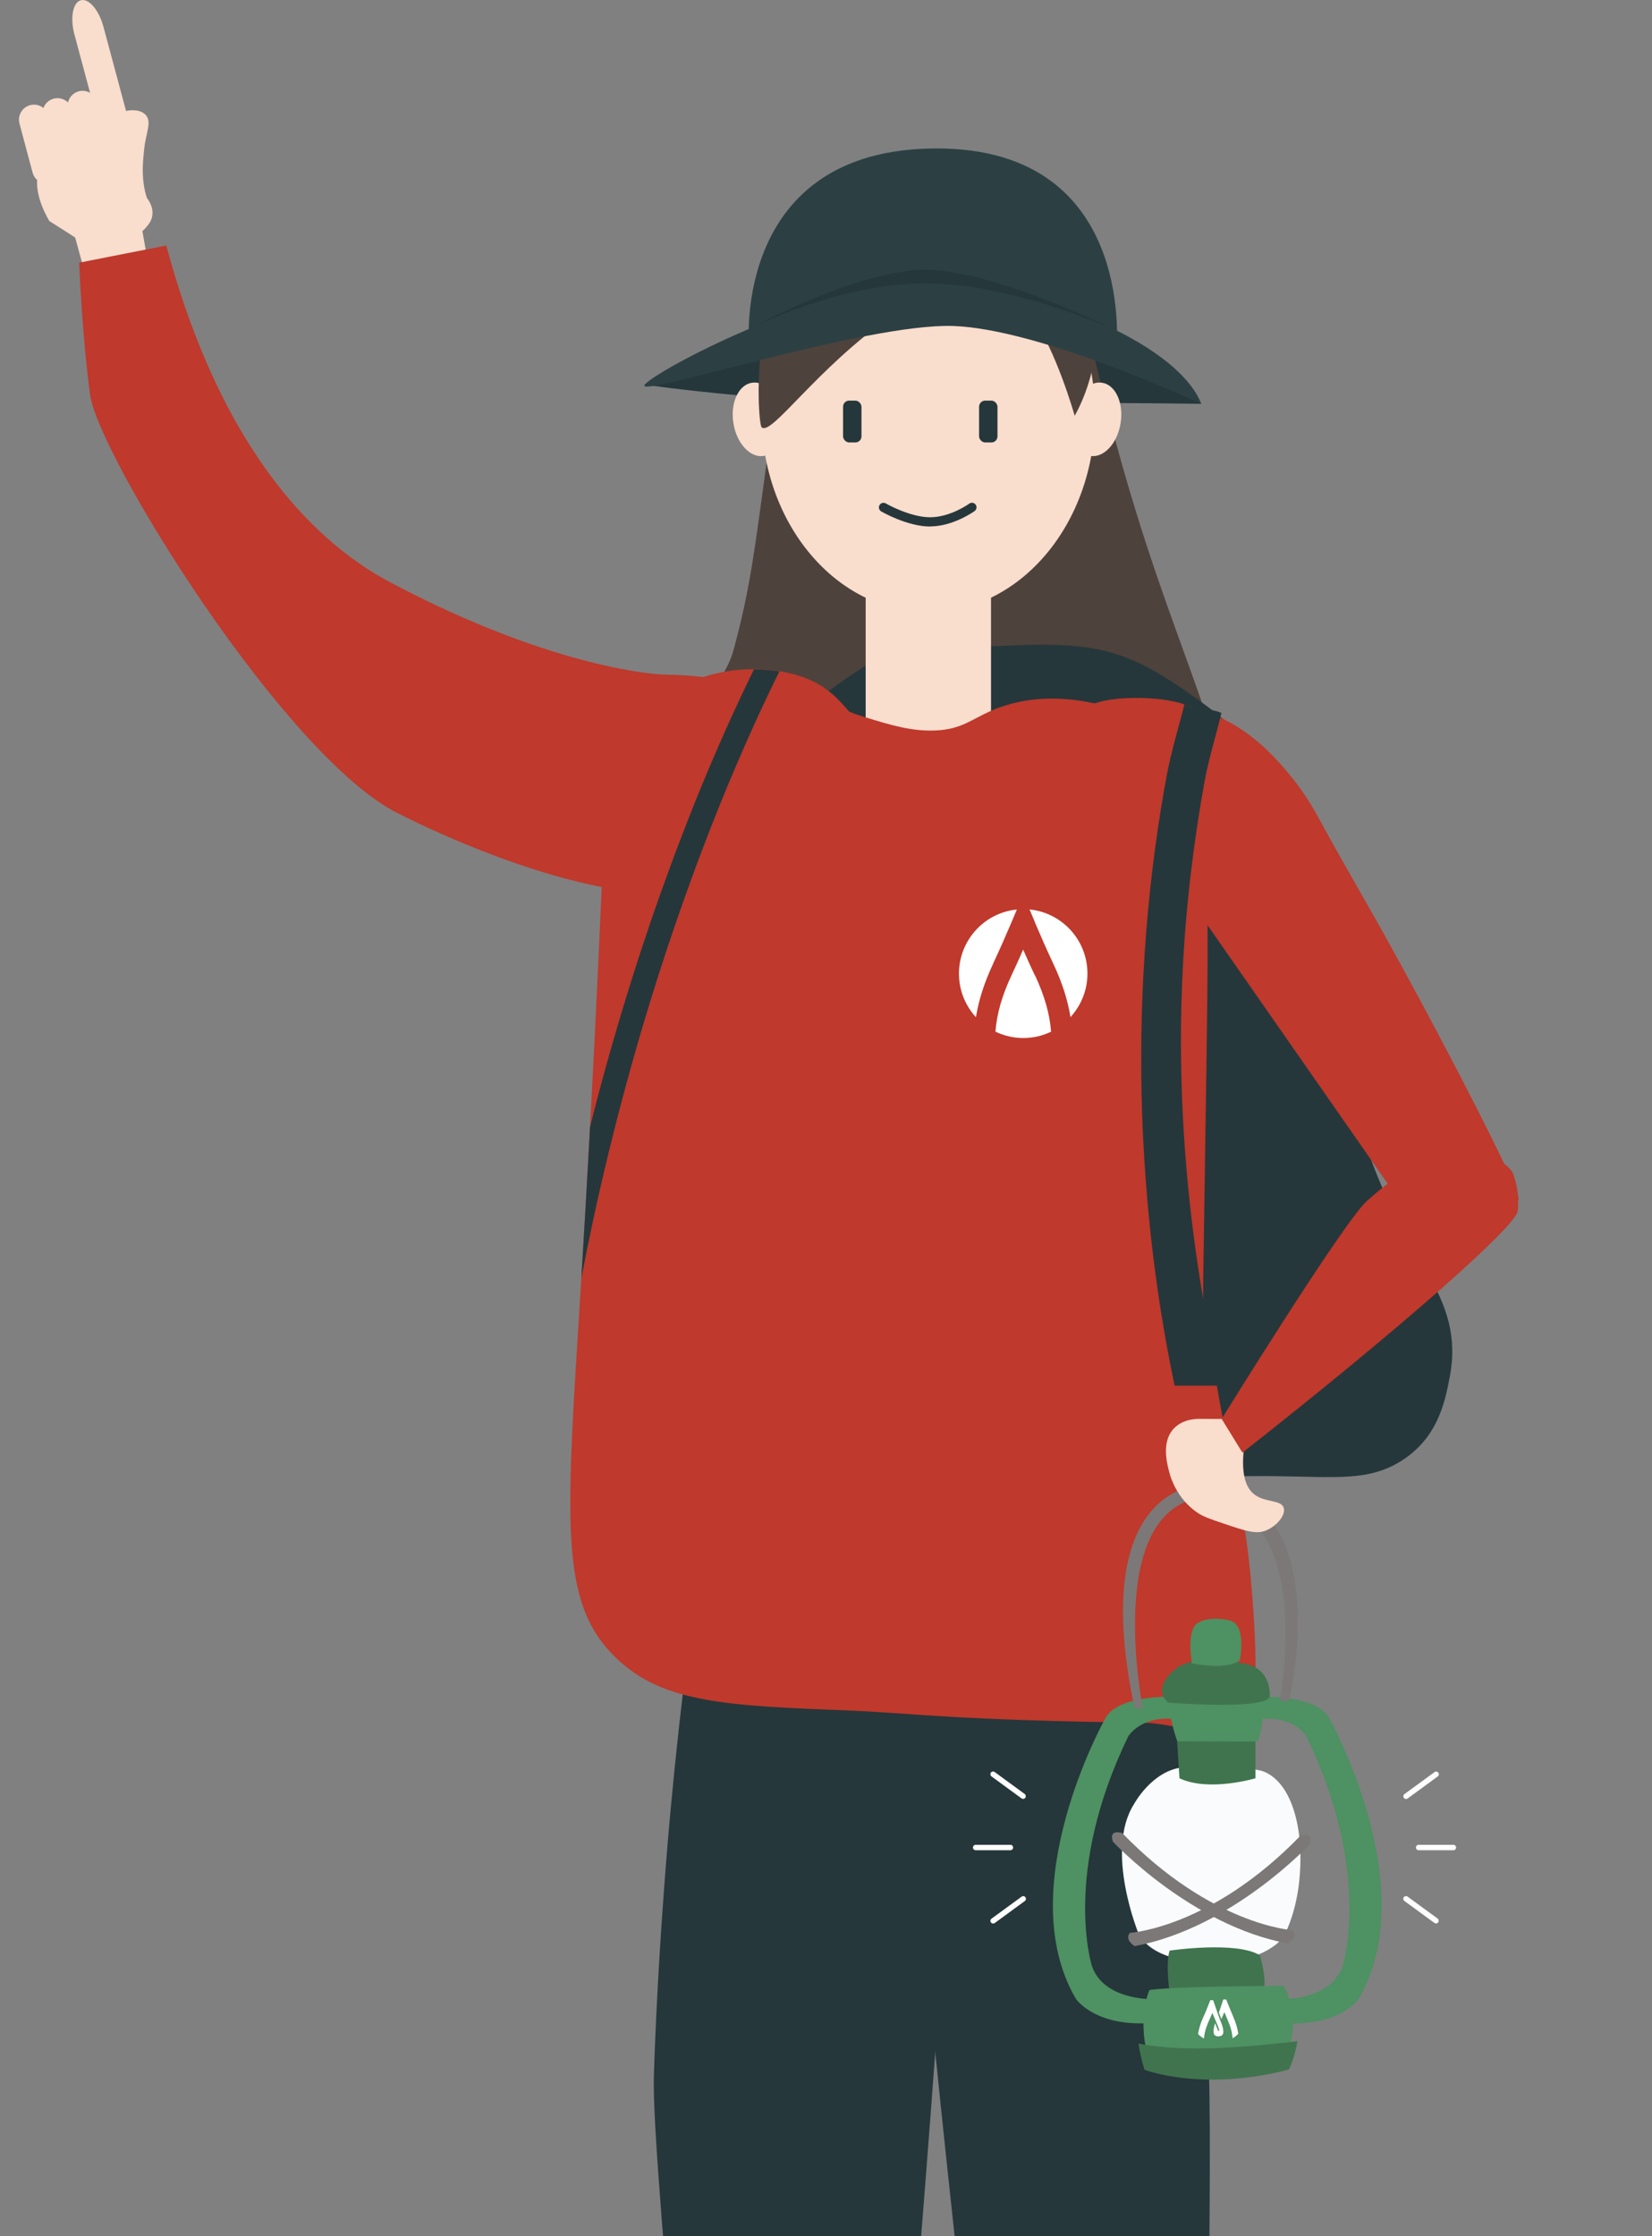 <?xml version="1.0" encoding="UTF-8"?><svg id="_レイヤー_1" xmlns="http://www.w3.org/2000/svg" width="184" height="249" xmlns:xlink="http://www.w3.org/1999/xlink" viewBox="0 0 184 249"><rect x="0" y="0" width="184" height="249" fill="#808080" stroke="none"/><defs><style>.cls-1{fill:none;}.cls-2{clip-path:url(#clippath);}.cls-3{fill:#f9ddcd;}.cls-4{fill:#f9fbfd;}.cls-5{fill:#fff;}.cls-6{fill:#bf392c;}.cls-7{fill:#25373b;}.cls-8{fill:#40744e;}.cls-9{fill:#2c4043;}.cls-10{fill:#4e9162;}.cls-11{fill:#4e423c;}.cls-12{fill:#7c7877;}</style><clipPath id="clippath"><rect class="cls-1" x="-18.7" y="-18" width="203.39" height="267.57"/></clipPath></defs><g class="cls-2"><g><g><g><path class="cls-7" d="m133.8,44.97s-12.81-.22-29.4,0c-16.59.22-32.59-2.13-32.59-2.13,0,0,22.81-8.74,29.74-8.87,6.93-.13,21.17,3.14,24.95,5.67,3.78,2.52,7.31,5.33,7.31,5.33Z"/><path class="cls-11" d="m117.67,30.04l-.55.75c-.47,1.42-1.09,3.38-1.77,5.79-.62,2.2-1.29,4.77-1.94,7.65-2.05,9.19-3.85,21.5-3.03,34.74.27,4.31.81,8.72,1.72,13.14.64,3.12,1.45,6.25,2.47,9.37.45,1.35.96,2.81,1.54,4.32,4.51,11.75,12.81,26.99,19.95,24.95,5.73-1.63,9.68-14.11,8.68-24.6-.86-9.08-6.43-13.02-8.44-20.21-2.36-8.4-5.36-15.28-8.68-25.51-.85-2.6-1.71-5.42-2.6-8.53-.24-.86-.48-1.74-.73-2.64-.94-3.44-1.88-7.23-2.84-11.47l-3.78-7.73Z"/><path class="cls-11" d="m87.35,37.95c-3.11,20.33-3.11,25.13-5.65,34.44-1.22,4.47-5.91,7.16-5.93,12.7-.02,6.4,4.58,13.73,9.88,14.4,7.46.94,14.42-11.52,16.94-18.92,6.39-18.73-4.7-37.26-8.19-42.63"/><path class="cls-7" d="m109.6,72.02c12.58-.71,15.68-.06,24.55,6.41,3.68,2.69,5.97,5.3,7.99,8.17,4.28,6.08,5.31,11.42,6.66,19.39,3.44,20.39,2.15,17.79,3.33,21.44,4.23,13.11,11.16,16.62,9.32,26.03-.52,2.67-1.3,6.62-5.33,9.19-5.1,3.25-10.22.95-23.97,2.04-10.47.83-10.18,2.38-20.64,3.06-8.91.58-15.85,1.04-21.97-1.53-8.08-3.4-10.68-10.38-13.31-17.86-3.3-9.37-2.47-18.79-.67-37.26,1.34-13.72,2.57-17.3,4.66-20.92,4.61-8,11.69-13.27,16.64-16.33"/><g><path class="cls-3" d="m14.87,20.72c.13.08,2.24,1.35,2.11,3.13-.07.96-.74,1.57-1.87,2.58-1.2,1.08-2.35,2.11-3.7,1.97-.55-.06-.49-.24-2.76-1.77-.73-.49-.74-.47-3.16-2.02h0c-.45-.77-2.16-3.87-.92-6.03.47-.82,1.34-1.4,3.09-2.58,1.1-.74,2.05-1.27,2.7-1.61"/><path class="cls-3" d="m16.84,23.2c-1.29-2.5-.92-5.25-.78-6.61.18-1.77.87-2.98.19-3.77-.61-.7-1.95-.66-2.84-.26-1.26.57-1.66,1.9-1.87,2.58-.17.57-.32,1.36,0,3.66.15,1.08.4,2.58.89,4.35"/><path class="cls-3" d="m8.29,3.84l3.06,11.4c.5,1.86,1.63,3.18,2.52,2.94h0c.89-.24,1.21-1.95.71-3.81l-3.06-11.4c-.5-1.86-1.63-3.18-2.52-2.94h0c-.89.24-1.21,1.95-.71,3.81Z"/><path class="cls-3" d="m7.59,12.22l1.46,5.46c.24.89,1.16,1.42,2.05,1.18h0c.89-.24,1.42-1.16,1.18-2.05l-1.46-5.46c-.24-.89-1.16-1.42-2.05-1.18h0c-.89.24-1.42,1.16-1.18,2.05Z"/><path class="cls-3" d="m4.79,13.04l1.46,5.46c.24.89,1.16,1.42,2.05,1.18h0c.89-.24,1.42-1.16,1.18-2.05l-1.46-5.46c-.24-.89-1.16-1.42-2.05-1.18h0c-.89.24-1.42,1.16-1.18,2.05Z"/><path class="cls-3" d="m2.17,13.76l1.46,5.46c.24.89,1.16,1.42,2.05,1.18h0c.89-.24,1.42-1.16,1.18-2.05l-1.46-5.46c-.24-.89-1.16-1.42-2.05-1.18h0c-.89.24-1.42,1.16-1.18,2.05Z"/><path class="cls-3" d="m16.89,31.46c-.21-1.17-.43-2.34-.64-3.52-.28-1.55-.55-3.1-.82-4.63l-7.61,1.13,2.07,7.55"/></g><path class="cls-7" d="m128.96,170.44c1.2,7.74,2.64,18.2,3.8,30.69,0,0,0,0,0,0,0,0,1.38,14.1,1.9,29.88.35,10.77-.24,66.59-3.17,140-3.59,0-7.18,0-10.76,0,0,0-20.05-160.19-19.41-179.57l.63-19.38"/><path class="cls-7" d="m78.53,170.44c-1.2,7.74-2.64,18.2-3.8,30.69,0,0,0,0,0,0,0,0-1.38,14.1-1.9,29.88-.35,10.77,6.16,65.84,9.09,139.24,3.59,0,6.32,3.21,9.91,3.21,0,0,14.98-162.64,14.35-182.02l-.63-19.38"/><ellipse class="cls-3" cx="103.39" cy="46.11" rx="18.57" ry="22.06"/><path class="cls-3" d="m119.38,46.25c-.37,2.25.55,4.28,2.05,4.52,1.5.25,3.02-1.38,3.38-3.63.37-2.25-.55-4.28-2.05-4.52-1.5-.25-3.02,1.38-3.38,3.63Z"/><path class="cls-3" d="m87.12,46.25c.37,2.25-.55,4.28-2.05,4.52-1.5.25-3.02-1.38-3.38-3.63-.37-2.25.55-4.28,2.05-4.52,1.5-.25,3.02,1.38,3.38,3.63Z"/><rect class="cls-3" x="96.41" y="58.12" width="13.96" height="29.15" transform="translate(206.79 145.39) rotate(-180)"/><path class="cls-6" d="m122.84,86.29l.19.27.59.85,5.01,7.19.36.52,3.34,4.8,2.16,3.1,20.07,28.79,2.33,3.35s11.32-.05,12.19-1.51c.04-.06.06-.12.06-.18,0-.07-.03-.19-.08-.35-.19-.61-.73-1.85-1.52-3.52-3.2-6.75-10.5-20.62-15.57-29.43-1.4-2.45-3.96-6.96-5.16-9.19-1.11-2.07-2.62-4.25-4.79-6.55-2.19-2.33-4.37-3.75-6.38-4.65-1.04-.47-2.03-.79-2.96-1.02-.37-.1-.73-.18-1.08-.25-.79-.16-1.5-.26-2.13-.35-1.43-.2-2.78-.22-4.02-.14-1.29.09-2.3,1.24-2.82,2.79-.56,1.64-.57,3.73.2,5.49Z"/><path class="cls-6" d="m75.92,93.12c.37.36.78.72,1.22,1.07.31.25.63.48.96.7.45.31.91.6,1.39.86h0c1.06.6,2.19,1.1,3.37,1.52,5.06,1.84,10.97,2.27,16.25,2.66q.14.01,9.33.15c14.09.21,17.73.27,19.67-1.26.03-.02.06-.05.08-.07,1.13-.94.75-1.65.79-3.64,0-.4.04-.85.09-1.37.39-3.44,1.82-5.98,3.15-7.97,1.82-2.73,3.44-4.43,1.96-6.03-.38-.41-.89-.74-1.5-1.01-.32-.14-.68-.27-1.05-.39-2.27-.67-5.23-.72-7.22-.52-.99.1-1.8.28-2.52.51-3.03.96-4.38,2.84-9.47,4.21-.57.15-1.26.34-2.07.53-2.54.59-6.09,1.14-9.48.35-2.08-.48-3.42-1.31-4.49-2.27-.65-.59-1.2-1.22-1.75-1.85-1.46-1.69-2.96-3.4-6.42-4.27-.46-.12-.94-.22-1.43-.29-.92-.14-1.88-.22-2.84-.22-2.43,0-4.88.46-6.83,1.39-1.66.8-2.74,1.83-3.44,2.91-1.02,1.54-1.27,3.18-1.45,4.31-.12.82-.77,5.67,3.66,9.98Z"/><path class="cls-6" d="m94.79,85.41c-1.07-1.65-2.85-3.97-5.61-5.96-5.97-4.29-12.67-4.25-15.44-4.34,0,0-11.62-.4-30.19-10.22-5.9-3.12-18.09-11.7-25.03-37.55l-9.7,1.91s.3,7.89,1.21,14.68c.91,6.79,21.66,40.28,34.26,46.62,12.6,6.34,28.94,11.46,35.42,7.6,6.48-3.86,15.08-12.74,15.08-12.74Z"/><path class="cls-6" d="m68.55,184.56c5.24,5.1,12.38,5.38,26.15,5.92,6.55.26,11.3,1.07,32.7,1.36,4.28.06,9.8,2.95,11.86-1.16,1.4-2.8-.1-17.89-.64-20.41,0,0-1.13-5.29-2.37-11.99-.03-.14-.05-.29-.08-.43-.74-4.03-1.52-8.53-2.11-12.69-.11-.78-.07-.61.22-20.27.18-12.07.25-17.14.22-21.89,0-.86-.01-1.7-.02-2.57-.06-5.56-.19-10.22-.31-13.5-.02-.54-.04-1.04-.06-1.51l-1.88.35-2.27.43-6.35,1.2-.53.1-.06-.96-.39-5.76-.16-2.33c-.19-.05-.38-.09-.57-.13-4.28-.92-7.44-.48-9.55.13-.77.22-1.42.46-1.98.71-2.21.97-3.27,2.04-6.12,2.18-2.64.13-5.09-.61-7.81-1.45-.01,0-.03,0-.04-.01-.76-.23-1.3-.42-1.75-.6-1.04-.4-1.56-.69-3.13-1.12-2.05-.57-4.21-1.18-5.81-1.19-.87,0-1.57.17-2,.62-.69.73-.7,2.28-.17,4.07h0c.63,2.1,2,4.52,3.93,6.34,2.85,2.7,6.51,3.7,11.74,4.01l-16.28,3.08-3.44.65h0l-1.85.35-3.07.58-7.52,1.42c-.28,6.48-.57,12.5-.84,18.01-.17,3.31-.33,6.43-.49,9.36h0c-.35,6.48-.67,11.98-.94,16.35-.01.16-.02.32-.03.49-1.65,26.91-2.64,35.99,3.8,42.25Z"/><g><path class="cls-10" d="m140.59,188.94s6.27-.26,7.55,2.57c0,0,10.42,18.69,3.2,31.05,0,0-2.25,3.42-9.21,2.64l.19-2.58s5.8.32,7.21-3.66c0,0,3.38-10.33-4.03-25.6,0,0-1.51-2.56-5.68-1.85l.76-2.58Z"/><path class="cls-10" d="m130.57,188.94s-6.27-.26-7.55,2.57c0,0-10.42,18.69-3.2,31.05,0,0,2.25,3.42,9.21,2.64l-.19-2.58s-5.8.32-7.21-3.66c0,0-3.38-10.33,4.03-25.6,0,0,1.51-2.56,5.68-1.85l-.76-2.58Z"/><path class="cls-4" d="m140.2,197.12s3.48.32,4.45,6.89c0,0,1.03,6.31-1.68,11.66,0,0-1.93,2.92-8.07,2.83,0,0-6.13.3-8.06-3.11,0,0-3.83-9.26-.55-14.47,0,0,1.99-3.74,5.44-4.12,0,0,6.34-.19,8.47.32Z"/><path class="cls-10" d="m140.59,188.94s.32,3.09-.52,4.96c0,0-6.96.84-8.95,0,0,0-1.16-3.16-.77-4.96,0,0,7.02-1.67,10.24,0Z"/><path class="cls-8" d="m141.08,189.26c.2-.11.32-.24.35-.39,0,0,.26-3.09-2.83-3.61,0,0-4.7-1.22-7.42.39,0,0-3.08,2.13-1.08,3.94,0,0,9.06.74,10.99-.33Z"/><path class="cls-10" d="m138.09,184.89s.84-4-1.16-4.45c0,0-2-.55-3.41.22,0,0-1.42.36-.77,4.56,0,0,3.8.83,5.34-.33Z"/><path class="cls-8" d="m139.83,193.93v4.09s-5.17,1.55-8.46,0l-.26-4.12,8.71.03Z"/><path class="cls-8" d="m140.33,217.73s.89,2.9.32,4.12c0,0-7.24.84-10.38,0,0,0-.47-3.22,0-4.64,0,0,7.42-1.1,10.06.52Z"/><path class="cls-10" d="m142.97,221.14s-11.46,0-14.94.45c0,0-1.55,3.31.06,8.2,0,0,5.93,2.3,14.88-.02,0,0,2.32-4.57,0-8.63Z"/><path class="cls-8" d="m144.52,227.3c-4.77.54-12.05,1.37-17.71.26.12.9.33,1.88.67,2.92,0,0,6.4,2.48,16.07-.02,0,0,.66-1.3.96-3.16Z"/><path class="cls-12" d="m145.88,205.37s-8.68,9.34-19.51,11.34c0,0-1.17-.71-.52-1.48,0,0,9.02-.51,19-10.82,0,0,1.55-.52,1.03.97Z"/><path class="cls-12" d="m123.96,205.08s8.68,9.34,19.51,11.34c0,0,1.17-.71.52-1.48,0,0-9.02-.52-19-10.82,0,0-1.55-.52-1.03.97Z"/><path class="cls-12" d="m143.56,189.39s5.61-22.97-9.85-24c0,0-12.62-.06-7.34,24.84h.92s-4.32-21.52,6.26-23.44c0,0,12.5-1.13,9.02,22.6h.99Z"/><g><path class="cls-5" d="m161.88,206.03h-3.87c-.17,0-.3-.13-.3-.3s.13-.3.3-.3h3.87c.17,0,.3.13.3.3s-.13.3-.3.3Z"/><path class="cls-5" d="m156.6,200.32c-.09,0-.18-.04-.24-.12-.1-.13-.07-.32.07-.42l3.35-2.45c.13-.1.32-.07.42.07.1.13.07.32-.07.42l-3.35,2.45c-.05.04-.12.06-.18.06Z"/><path class="cls-5" d="m159.95,214.19c-.06,0-.12-.02-.18-.06l-3.35-2.45c-.13-.1-.16-.29-.07-.42.1-.13.29-.16.42-.07l3.35,2.45c.13.1.16.29.07.42-.06.08-.15.12-.24.12Z"/></g><g><path class="cls-5" d="m112.54,206.03h-3.87c-.17,0-.3-.13-.3-.3s.13-.3.3-.3h3.87c.17,0,.3.13.3.3s-.13.3-.3.3Z"/><path class="cls-5" d="m110.61,214.19c-.09,0-.18-.04-.24-.12-.1-.13-.07-.32.07-.42l3.35-2.45c.13-.1.32-.07.42.07.1.13.07.32-.07.42l-3.35,2.45c-.05.04-.12.06-.18.06Z"/><path class="cls-5" d="m113.96,200.32c-.06,0-.12-.02-.18-.06l-3.35-2.45c-.13-.1-.16-.29-.07-.42s.29-.16.42-.07l3.35,2.45c.13.1.16.29.07.42-.06.08-.15.12-.24.12Z"/></g><g><path class="cls-5" d="m135.91,224.97l-.28-.77c-.26-.74-.51-1.47-.51-1.47h-.32s-.22.58-.47,1.19c-.1.23-.21.48-.31.71-.3.65-.48,1.26-.58,1.86.19.21.41.38.66.51.03-.43.12-.85.28-1.3.07-.18.13-.32.13-.34,0-.02.07-.18.15-.36.13-.28.25-.57.37-.85.02.04.06.13.1.24.04.08.08.18.12.27.05.11.1.24.16.38.05.13.11.26.16.38l.08.2c.05.13.09.24.11.31v.03s.06.13.02.17c-.03.03-.1.02-.11,0,0,0,0,0,0,0,0,0,0,0,0,0l-.34-.85c-.18.6-.21,1.04-.09,1.28.12.23.69.29.91.03.31-.34-.16-1.41-.16-1.41l-.08-.21Z"/><path class="cls-5" d="m136.75,223.1c-.06-.16-.12-.31-.17-.44-.07,0-.14-.01-.21-.01-.04,0-.08,0-.13,0h.01s-.37,1.11-.37,1.11l-.12.35c.1.24.17.47.28.72.06-.15.27-.62.33-.77.12.3.25.61.38.91.32.73.49,1.36.53,2,.24-.13.46-.3.64-.51-.09-.61-.28-1.23-.56-1.89-.22-.51-.43-1.03-.61-1.48Z"/></g></g><path class="cls-3" d="m139.17,158.01c-1.35,5.41-.58,7.52.51,8.38,1.2.96,3.02.58,3.3,1.52.25.82-.83,2.08-2.03,2.54-1.07.41-2.25.02-4.57-.76-1.58-.54-2.37-.8-3.05-1.27-2.25-1.55-2.94-3.91-3.05-4.32-.3-1.08-.98-3.58.51-5.08,1.03-1.04,2.54-1.04,3.05-1.02"/><path class="cls-6" d="m168.46,130.53c.23.59.47,1.37.58,2.31,0,0,.11.99,0,2.02-.18,1.66-12.65,12.74-30.66,26.9l-2.31-3.76s13.59-21.98,16.2-24.29c2.6-2.31,6.65-5.49,10.7-5.49s5.49,2.31,5.49,2.31Z"/><path class="cls-7" d="m130.82,154.3h5.08c-1.69-7.96-6.19-28.6-3.56-54.38.09-.92.2-1.86.31-2.79.43-3.59.94-6.99,1.53-10.19.46-2.51,1.33-5.28,1.86-7.55-1.04-.47-2.41-.41-3.33-.65-.32-.14-.68-.27-1.05-.39-.01.05.35-.29.34-.24-.58,2.43-1.51,5.38-2.02,8.09-.5,2.66-.95,5.46-1.34,8.39-.11.83-.22,1.67-.32,2.53-.07.57-.13,1.14-.19,1.7-2.85,26.29.99,47.4,2.7,55.47Z"/><path class="cls-7" d="m64.75,142.32c1.57-8.19,3.99-18.85,7.67-30.8,1.13-3.68,2.39-7.49,3.77-11.38.49-1.37.98-2.72,1.46-4.03.15-.41.31-.81.46-1.21,1.37-3.63,2.74-7,4.08-10.11.46-1.06.91-2.1,1.36-3.1h0c.74-1.65,1.46-3.21,2.17-4.69.37-.77.73-1.52,1.09-2.24-.92-.14-1.88-.22-2.84-.22-.81,1.66-1.65,3.44-2.51,5.32-1.79,3.94-3.66,8.35-5.54,13.27-.45,1.16-.9,2.35-1.34,3.57-.33.89-.66,1.81-.99,2.73-1.83,5.15-3.43,10.14-4.83,14.9h0c-1.15,3.89-2.16,7.63-3.04,11.16h0c-.35,6.48-.67,11.98-.94,16.35-.01.16-.02.32-.03.49Z"/><path class="cls-11" d="m104.22,20.68c-2.25-.39-6.44-.77-10.53,1.25-10.65,5.25-9.37,25.16-8.86,25.65,1.09,1.03,6.09-6.58,14.49-12.41,4.49-3.12,9-4.66,12.33-5.49l-7.43-9Z"/><path class="cls-11" d="m101.12,20.37c7.97-.02,17.56,4.59,20.03,11.36,2.6,7.11-.88,13.55-1.45,14.57,0,0-2.17-7.66-4.88-11.13-2.71-3.47-13.7-14.8-13.7-14.8Z"/><path class="cls-7" d="m103.6,58.63c-2.52,0-5.33-1.61-5.45-1.68-.24-.14-.33-.46-.19-.7.14-.25.46-.33.7-.19.03.02,2.69,1.54,4.94,1.54s4.34-1.5,4.36-1.52c.23-.17.55-.11.71.12.16.23.11.55-.12.71-.1.07-2.41,1.71-4.95,1.71Z"/></g><g><path class="cls-9" d="m124.32,39.64s2.73-23.11-19.99-23.11-20.91,21.73-20.91,21.73c0,0,9.06-4.25,20.48-4.41,11.42-.16,20.42,5.79,20.42,5.79Z"/><path class="cls-9" d="m133.8,44.97s-17.83-8.34-27.64-8.67c-9.81-.33-35.66,8.18-34.35,6.54,1.31-1.64,19.25-11.12,30.97-11.29s28.24,6.38,31.02,13.41Z"/><path class="cls-7" d="m124.17,36.72s-11.64-5.28-21.39-5.16c-9.75.12-19.37,5.08-19.37,5.08,0,0,11.56-6.34,19.2-6.59,7.64-.25,21.56,6.67,21.56,6.67Z"/></g><g><path class="cls-5" d="m110.6,107.33c.75-1.6,1.47-3.24,2.06-4.63.22-.52.42-.99.6-1.42-3.62.35-6.45,3.42-6.45,7.14,0,1.87.72,3.58,1.89,4.85.31-1.92.93-3.85,1.91-5.94Z"/><path class="cls-5" d="m115.26,102.69c.59,1.39,1.31,3.04,2.06,4.63.98,2.08,1.6,4.02,1.91,5.94,1.17-1.28,1.89-2.98,1.89-4.85,0-3.72-2.83-6.78-6.45-7.14.18.43.38.91.6,1.42Z"/><path class="cls-5" d="m115.25,108.59c-.45-.95-.89-1.93-1.29-2.85-.41.93-.84,1.9-1.29,2.85-1.07,2.29-1.64,4.27-1.8,6.29.94.45,1.99.71,3.1.71,1.11,0,2.16-.25,3.1-.71-.16-2.02-.73-4-1.8-6.29Z"/></g></g><rect class="cls-7" x="109.05" y="44.61" width="2.05" height="4.66" rx=".68" ry=".68"/><rect class="cls-7" x="93.9" y="44.61" width="2.05" height="4.66" rx=".68" ry=".68"/></g></g></svg>